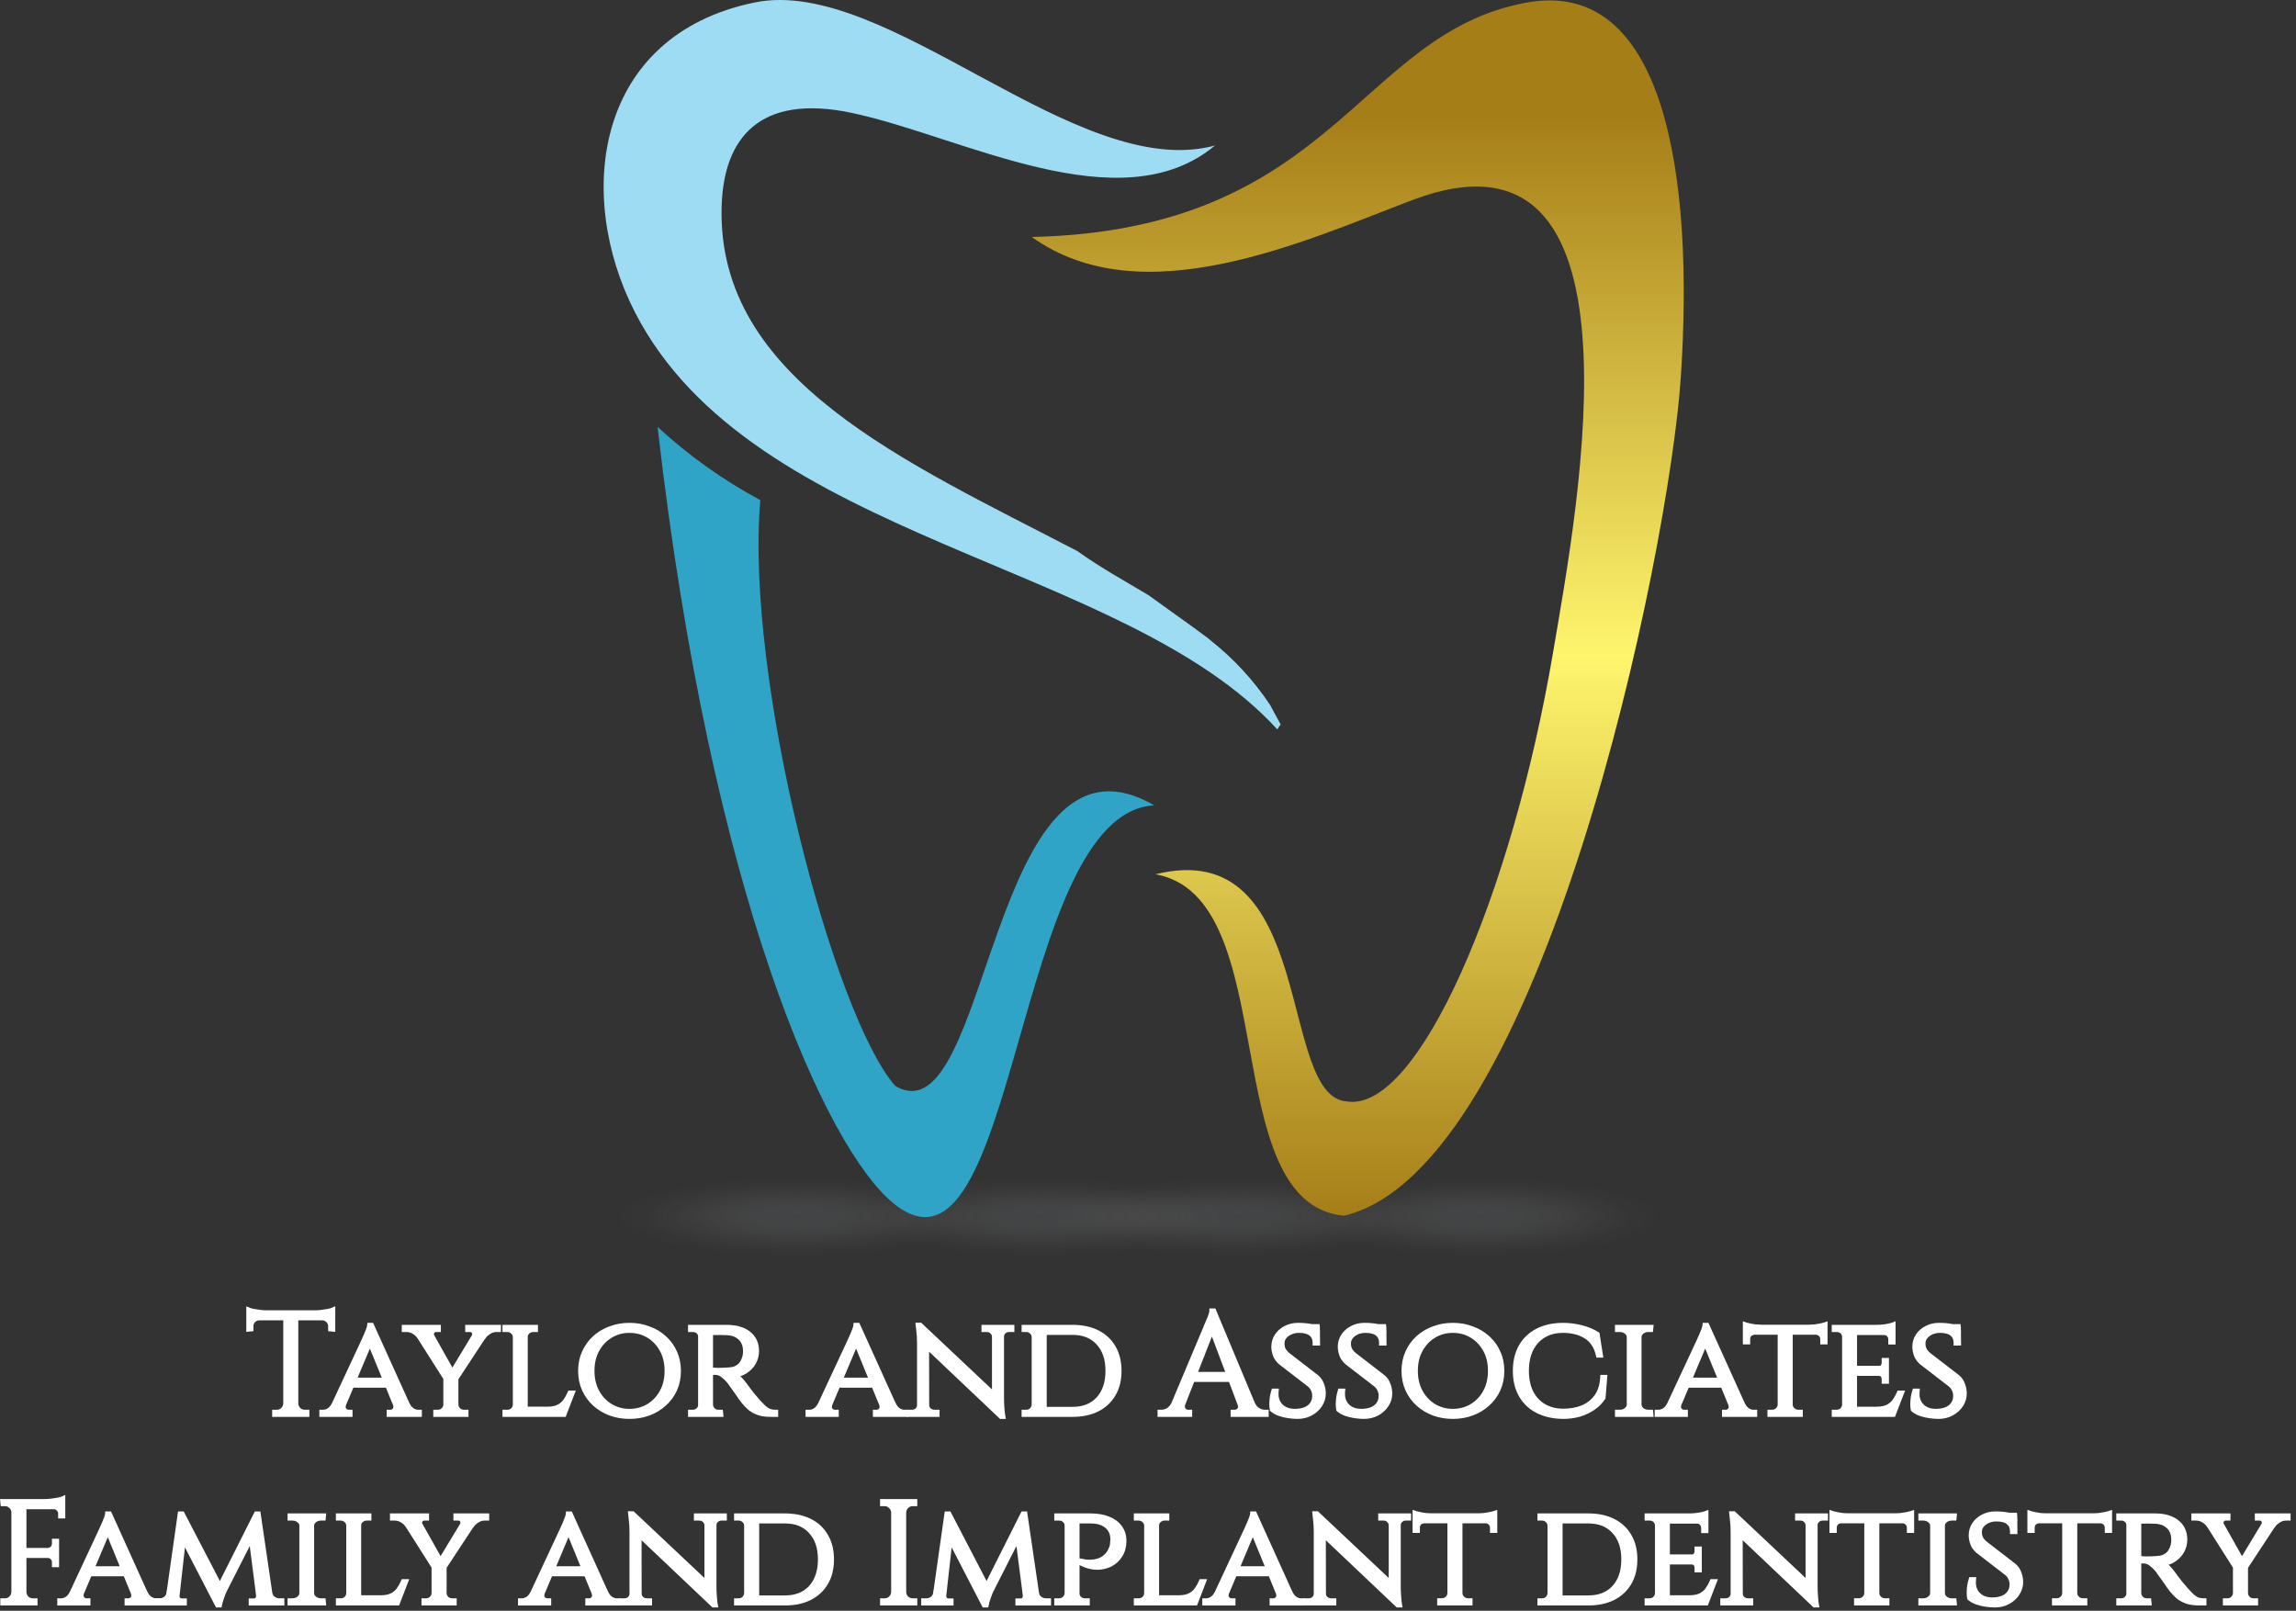 <svg width="201" height="141" viewBox="0 0 201 141" fill="none" xmlns="http://www.w3.org/2000/svg">
<rect x="0" y="0" width="201" height="141" fill="#333333" stroke="none"/>
<path opacity="0.22" d="M92.162 106.536C92.162 108.486 99.319 110.065 108.143 110.065C116.978 110.065 124.136 108.486 124.136 106.536C124.136 104.586 116.978 103.006 108.143 103.006C99.319 103.006 92.162 104.586 92.162 106.536Z" fill="url(#paint0_radial_5431_2214)"/>
<path opacity="0.22" d="M145.484 106.536C145.484 108.486 138.329 110.065 129.505 110.065C120.673 110.065 113.515 108.486 113.515 106.536C113.515 104.586 120.673 103.006 129.505 103.006C138.329 103.006 145.484 104.586 145.484 106.536Z" fill="url(#paint1_radial_5431_2214)"/>
<path opacity="0.22" d="M53.757 106.536C53.757 108.486 60.914 110.065 69.741 110.065C78.573 110.065 85.731 108.486 85.731 106.536C85.731 104.586 78.573 103.006 69.741 103.006C60.914 103.006 53.757 104.586 53.757 106.536Z" fill="url(#paint2_radial_5431_2214)"/>
<path opacity="0.22" d="M107.082 106.536C107.082 108.486 99.925 110.065 91.098 110.065C82.266 110.065 75.108 108.486 75.108 106.536C75.108 104.586 82.266 103.006 91.098 103.006C99.925 103.006 107.082 104.586 107.082 106.536Z" fill="url(#paint3_radial_5431_2214)"/>
<path fill-rule="evenodd" clip-rule="evenodd" d="M101.149 76.531C112.427 78.526 106.355 105.31 117.644 106.422C135.016 102.378 146.118 48.395 147.143 33.034C148.33 15.256 145.702 -1.959 133.655 0.225C118.837 2.91 116.872 20.137 90.326 20.745C99.977 27.65 114.076 21.152 123.609 17.527C144.746 9.485 138.15 44.203 135.978 57.014C132.325 78.571 124.104 97.424 117.905 96.416C111.795 96.008 115.345 73.023 101.149 76.531Z" fill="url(#paint4_linear_5431_2214)"/>
<path fill-rule="evenodd" clip-rule="evenodd" d="M101.041 70.499C88.617 71.15 89.128 114.398 78.144 105.274C72.361 100.472 62.281 78.711 57.567 37.369C60.283 39.877 63.306 42.031 66.563 43.78C65.201 59.501 72.991 88.934 78.368 95.052C86.689 100.02 86.547 62.061 101.041 70.499Z" fill="#30A4C6"/>
<path d="M112.115 63.417C111.801 62.856 111.501 62.287 111.201 61.729C109.765 59.564 107.994 57.643 105.953 56.037C105.882 55.968 105.803 55.912 105.729 55.844C104.038 54.587 102.284 53.365 100.565 52.114C98.466 50.854 96.312 49.676 94.326 48.246C79.353 40.442 62.737 33.265 63.174 18.077C63.34 12.185 66.397 8.125 74.655 9.9C84.314 11.975 98.071 19.639 106.366 12.738C94.226 16.017 77.678 -2.176 66.055 0.218C52.111 3.093 50.286 17.003 55.587 27.336C65.857 47.36 98.382 49.119 111.82 63.851C111.911 63.702 112.009 63.557 112.115 63.417Z" fill="#9EDCF4"/>
<path d="M29.226 116.449L29.089 116.436L28.963 116.423L28.85 116.412V116.085C28.85 115.909 28.788 115.765 28.663 115.646L28.661 115.645C28.57 115.554 28.467 115.496 28.35 115.47L28.227 115.454H25.99V122.854C25.997 123.041 26.064 123.201 26.193 123.338C26.329 123.466 26.486 123.528 26.671 123.528H26.959V123.904H23.952V123.528H24.241C24.427 123.528 24.579 123.465 24.706 123.338C24.845 123.2 24.914 123.04 24.921 122.854V115.454H22.684C22.504 115.461 22.358 115.525 22.239 115.645C22.12 115.763 22.061 115.907 22.061 116.085V116.412L21.949 116.423L21.823 116.436L21.685 116.449V114.54L21.857 114.608C21.93 114.638 22.046 114.67 22.21 114.703C22.383 114.736 22.574 114.764 22.782 114.789C22.988 114.814 23.176 114.826 23.346 114.826H27.565C27.744 114.826 27.932 114.814 28.128 114.789H28.129C28.337 114.764 28.527 114.735 28.7 114.702C28.875 114.669 28.989 114.638 29.05 114.61L29.226 114.532V116.449Z" fill="white" stroke="white" stroke-width="0.25"/>
<path d="M32.582 115.922L32.615 115.996L35.663 122.735H35.668L35.701 122.81C35.821 123.082 35.964 123.265 36.123 123.374C36.292 123.481 36.444 123.529 36.581 123.529H36.807V123.905H33.976V123.529H34.201C34.299 123.529 34.397 123.484 34.497 123.37C34.568 123.282 34.589 123.153 34.525 122.951L33.867 121.348H30.853L30.175 122.95C30.11 123.153 30.132 123.284 30.204 123.372C30.302 123.483 30.404 123.529 30.512 123.529H30.737V123.905H28.082V123.529H28.308C28.455 123.529 28.611 123.479 28.78 123.372C28.924 123.273 29.056 123.112 29.175 122.881L31.783 117.292C31.784 117.29 31.785 117.288 31.785 117.287C31.788 117.28 31.792 117.271 31.797 117.258C31.808 117.233 31.824 117.195 31.845 117.145L31.848 117.137L32.008 116.781L32.009 116.777C32.075 116.629 32.133 116.485 32.182 116.346C32.231 116.207 32.257 116.104 32.264 116.035L32.275 115.922H32.582ZM31.117 120.72H33.609L32.382 117.727L31.117 120.72Z" fill="white" stroke="white" stroke-width="0.25"/>
<path d="M38.47 116.098V116.474H38.193C38.118 116.474 38.061 116.49 38.016 116.515C37.971 116.54 37.931 116.578 37.899 116.636C37.846 116.738 37.847 116.839 37.912 116.956L38.019 117.149L38.018 117.148L39.599 119.96L41.409 116.966C41.483 116.831 41.48 116.724 41.423 116.626C41.379 116.552 41.317 116.503 41.227 116.484L41.127 116.474H40.851V116.098H43.733V116.474H43.457C43.247 116.474 43.048 116.534 42.857 116.656L42.855 116.657C42.666 116.775 42.519 116.911 42.413 117.063L42.378 117.113H42.362L40.006 120.698V122.967L40.02 123.078C40.045 123.184 40.099 123.278 40.184 123.363C40.302 123.473 40.442 123.528 40.611 123.528H40.888V123.904H38.056V123.528H38.332C38.502 123.528 38.638 123.472 38.747 123.363L38.75 123.361C38.87 123.247 38.931 123.117 38.937 122.967V120.676L36.668 117.101H36.666L36.63 117.05C36.506 116.873 36.353 116.735 36.169 116.635L36.164 116.632C35.992 116.528 35.796 116.474 35.574 116.474H35.298V116.098H38.47Z" fill="white" stroke="white" stroke-width="0.25"/>
<path d="M46.969 116.098V116.474H46.694C46.566 116.474 46.451 116.505 46.347 116.569L46.248 116.644C46.132 116.746 46.076 116.871 46.076 117.029V123.263H47.865C48.172 123.263 48.427 123.231 48.631 123.169L48.819 123.099C49.062 122.981 49.256 122.826 49.402 122.633C49.555 122.423 49.688 122.188 49.802 121.928L49.835 121.853H50.225L50.16 122.023L49.467 123.824L49.436 123.904H44.113V123.528H44.415C44.595 123.528 44.734 123.471 44.842 123.363C44.954 123.251 45.011 123.123 45.019 122.973V117.027C45.011 116.871 44.95 116.745 44.835 116.644L44.833 116.642V116.641C44.715 116.53 44.569 116.474 44.389 116.474H44.113V116.098H46.969Z" fill="white" stroke="white" stroke-width="0.25"/>
<path d="M55.106 115.922C55.706 115.922 56.27 116.021 56.796 116.219H56.797C57.332 116.409 57.8 116.685 58.198 117.049L58.347 117.19C58.684 117.524 58.951 117.911 59.149 118.351H59.148C59.374 118.848 59.486 119.398 59.486 120.001C59.486 120.605 59.375 121.16 59.149 121.665L59.148 121.666C58.922 122.16 58.606 122.59 58.198 122.954C57.8 123.317 57.332 123.597 56.798 123.795L56.797 123.796C56.27 123.986 55.706 124.081 55.106 124.081C54.505 124.081 53.94 123.986 53.413 123.796L53.411 123.795C52.885 123.597 52.418 123.317 52.012 122.954L52.011 122.953C51.612 122.589 51.3 122.159 51.075 121.666L51.074 121.665C50.848 121.16 50.736 120.605 50.736 120.001C50.736 119.398 50.848 118.847 51.074 118.351C51.3 117.849 51.612 117.415 52.011 117.05L52.012 117.049C52.368 116.731 52.771 116.48 53.219 116.294L53.413 116.219C53.94 116.021 54.505 115.922 55.106 115.922ZM55.106 116.55C54.514 116.55 53.978 116.696 53.494 116.986C53.011 117.276 52.627 117.679 52.344 118.198L52.343 118.199C52.061 118.706 51.918 119.305 51.918 120.001C51.918 120.689 52.062 121.289 52.344 121.805C52.627 122.324 53.011 122.727 53.494 123.017C53.978 123.307 54.514 123.453 55.106 123.453C55.705 123.453 56.246 123.307 56.729 123.017C57.212 122.727 57.595 122.324 57.879 121.805C58.161 121.289 58.305 120.689 58.305 120.001C58.305 119.305 58.162 118.706 57.88 118.199L57.879 118.198C57.595 117.679 57.212 117.276 56.729 116.986C56.246 116.696 55.705 116.55 55.106 116.55Z" fill="white" stroke="white" stroke-width="0.25"/>
<path d="M67.999 123.904H67.484C67.013 123.904 66.615 123.844 66.293 123.719L66.292 123.718C65.988 123.597 65.734 123.447 65.536 123.267L65.272 123.002C65.19 122.917 65.115 122.833 65.046 122.751L65.044 122.749C65.009 122.705 64.928 122.598 64.803 122.431L64.799 122.425C64.682 122.25 64.552 122.062 64.41 121.862C64.268 121.661 64.139 121.48 64.022 121.322L64.02 121.32C63.903 121.153 63.833 121.055 63.809 121.022L63.684 120.869C63.554 120.72 63.409 120.586 63.252 120.465L63.25 120.463C63.05 120.302 62.846 120.227 62.636 120.227H62.511V119.842L62.644 119.851H62.647C62.649 119.851 62.652 119.852 62.656 119.852C62.665 119.853 62.678 119.853 62.694 119.854C62.727 119.856 62.777 119.859 62.842 119.863C62.973 119.863 63.142 119.859 63.349 119.851H63.35C63.58 119.843 63.811 119.826 64.041 119.801C64.254 119.771 64.453 119.688 64.639 119.548L64.641 119.547C64.822 119.417 64.973 119.191 65.086 118.853L65.087 118.85C65.117 118.768 65.14 118.669 65.156 118.549C65.172 118.432 65.176 118.31 65.168 118.183V118.179C65.16 117.958 65.117 117.765 65.041 117.597L65.039 117.592C64.971 117.426 64.868 117.282 64.732 117.161L64.729 117.158C64.599 117.036 64.441 116.939 64.254 116.869C64.067 116.799 63.855 116.76 63.614 116.751H63.612C63.22 116.735 62.879 116.73 62.589 116.739C62.466 116.742 62.368 116.743 62.295 116.744V122.967L62.31 123.078C62.334 123.184 62.388 123.278 62.473 123.363C62.582 123.472 62.717 123.528 62.888 123.528H63.164L63.176 123.64L63.189 123.766L63.202 123.904H60.358V123.528H60.659C60.83 123.528 60.965 123.472 61.074 123.363C61.163 123.274 61.217 123.175 61.239 123.062V116.926C61.217 116.808 61.164 116.711 61.077 116.629C60.968 116.527 60.832 116.474 60.659 116.474H60.358V116.098H63.644L63.939 116.107C64.227 116.125 64.493 116.169 64.737 116.242H64.736C65.066 116.337 65.35 116.478 65.583 116.666C65.825 116.854 66.011 117.084 66.137 117.354C66.263 117.625 66.324 117.929 66.324 118.263C66.324 118.637 66.235 118.985 66.057 119.306C65.879 119.627 65.629 119.889 65.311 120.092C65.086 120.24 64.839 120.345 64.57 120.409C64.65 120.475 64.733 120.554 64.817 120.645L65.09 120.951C65.174 121.051 65.25 121.151 65.32 121.25L65.321 121.253C65.323 121.256 65.326 121.259 65.329 121.264C65.336 121.274 65.346 121.288 65.359 121.307C65.386 121.344 65.427 121.4 65.481 121.474L65.893 122.011L66.405 122.612L66.655 122.88C66.734 122.964 66.809 123.04 66.88 123.111H66.879C67.02 123.243 67.167 123.347 67.32 123.424L67.442 123.469C67.571 123.508 67.715 123.528 67.874 123.528H67.999V123.904Z" fill="white" stroke="white" stroke-width="0.25"/>
<path d="M75.146 115.922L75.179 115.996L78.227 122.735H78.232L78.265 122.81C78.385 123.082 78.528 123.265 78.687 123.374C78.856 123.481 79.008 123.529 79.145 123.529H79.371V123.905H76.54V123.529H76.765C76.863 123.529 76.961 123.484 77.061 123.37C77.132 123.282 77.153 123.153 77.088 122.951L76.431 121.348H73.416L72.739 122.95C72.674 123.153 72.696 123.284 72.768 123.372C72.866 123.483 72.968 123.529 73.076 123.529H73.301V123.905H70.646V123.529H70.872C71.019 123.529 71.175 123.479 71.344 123.372C71.488 123.273 71.62 123.112 71.739 122.881L74.347 117.292C74.348 117.29 74.348 117.288 74.349 117.287C74.352 117.28 74.356 117.271 74.361 117.258C74.371 117.233 74.388 117.195 74.409 117.145L74.412 117.137L74.572 116.781L74.573 116.777C74.639 116.629 74.697 116.485 74.746 116.346C74.795 116.207 74.821 116.104 74.828 116.035L74.838 115.922H75.146ZM73.681 120.72H76.173L74.946 117.727L73.681 120.72Z" fill="white" stroke="white" stroke-width="0.25"/>
<path d="M80.592 115.91L80.628 115.944L86.966 121.915V117.01L86.952 116.901C86.927 116.797 86.874 116.707 86.791 116.629C86.682 116.526 86.549 116.474 86.386 116.474H86.046V116.098H88.677V116.474H88.337C88.184 116.474 88.05 116.526 87.929 116.632C87.822 116.734 87.77 116.855 87.77 117.004V122.343C87.77 122.609 87.779 122.867 87.795 123.116C87.812 123.355 87.828 123.552 87.844 123.708L87.873 123.878C87.876 123.897 87.878 123.911 87.879 123.92C87.88 123.925 87.881 123.929 87.881 123.931C87.882 123.932 87.881 123.934 87.881 123.935L87.906 124.081H87.595L87.559 124.046L81.211 118.031L81.22 122.874H81.222V122.999C81.222 123.148 81.274 123.269 81.381 123.371L81.474 123.44C81.57 123.499 81.674 123.529 81.79 123.529H82.128V123.904H79.499V123.529H79.837C80 123.529 80.134 123.477 80.244 123.374C80.325 123.297 80.375 123.209 80.395 123.106L80.405 122.999V117.609C80.405 117.184 80.384 116.821 80.343 116.517V116.514C80.326 116.359 80.314 116.242 80.305 116.165C80.301 116.126 80.297 116.097 80.295 116.078C80.294 116.068 80.294 116.06 80.293 116.055C80.293 116.053 80.293 116.051 80.293 116.05V116.048L80.278 115.91H80.592Z" fill="white" stroke="white" stroke-width="0.25"/>
<path d="M93.891 116.098C94.737 116.098 95.475 116.252 96.1 116.565C96.726 116.878 97.21 117.331 97.55 117.923H97.55C97.891 118.508 98.058 119.203 98.058 120.001C98.058 120.8 97.891 121.494 97.55 122.079C97.211 122.663 96.727 123.116 96.102 123.437H96.1C95.475 123.75 94.737 123.904 93.891 123.904H89.56V123.528H89.849C90.019 123.528 90.153 123.472 90.263 123.364C90.377 123.242 90.435 123.107 90.442 122.955V117.047L90.427 116.926C90.401 116.813 90.344 116.72 90.258 116.644L90.252 116.639C90.142 116.53 90.007 116.474 89.837 116.474H89.56V116.098H93.891ZM91.51 123.276H93.891C94.837 123.276 95.566 122.983 96.092 122.41C96.627 121.826 96.902 121.028 96.902 120.001C96.902 118.975 96.627 118.181 96.092 117.605L96.091 117.604C95.564 117.022 94.837 116.726 93.891 116.726H91.51V123.276Z" fill="white" stroke="white" stroke-width="0.25"/>
<path d="M106.316 114.664L106.347 114.741L109.721 122.81C109.839 123.077 109.992 123.259 110.173 123.369L110.316 123.44C110.457 123.5 110.59 123.529 110.716 123.529H110.941V123.905H107.858V123.529H108.096C108.215 123.529 108.325 123.48 108.43 123.369C108.509 123.279 108.535 123.148 108.468 122.941L107.678 120.845H104.454L103.628 122.953C103.591 123.079 103.592 123.175 103.618 123.247C103.651 123.34 103.703 123.41 103.77 123.46C103.853 123.508 103.93 123.529 104.004 123.529H104.242V123.905H101.461V123.529H101.699C101.865 123.529 102.04 123.478 102.225 123.371C102.396 123.268 102.543 123.101 102.665 122.861L105.538 116.038V116.037L105.539 116.036C105.539 116.034 105.54 116.031 105.542 116.028L105.6 115.886L105.602 115.882C105.651 115.776 105.705 115.648 105.763 115.499L105.765 115.494C105.831 115.347 105.883 115.205 105.924 115.068L105.926 115.062L105.978 114.888C105.989 114.843 105.994 114.811 105.994 114.789V114.664H106.316ZM104.7 120.217H107.442L106.096 116.648L104.7 120.217Z" fill="white" stroke="white" stroke-width="0.25"/>
<path d="M112.327 117.622C112.327 117.719 112.338 117.822 112.361 117.929C112.391 118.024 112.435 118.121 112.496 118.219C112.563 118.317 112.655 118.417 112.773 118.52L115.313 120.482L115.316 120.485C115.527 120.659 115.682 120.883 115.782 121.154L115.846 121.345C115.884 121.473 115.911 121.602 115.926 121.731L115.941 121.924V121.925C115.95 122.32 115.846 122.685 115.631 123.016C115.418 123.345 115.129 123.607 114.767 123.801L114.766 123.802C114.411 123.989 114.017 124.081 113.587 124.081C113.337 124.081 113.066 124.059 112.776 124.016H112.775C112.491 123.973 112.223 123.908 111.972 123.822L111.968 123.821C111.715 123.725 111.5 123.605 111.328 123.459L111.295 123.432L111.287 123.39C111.259 123.261 111.246 123.105 111.246 122.923C111.246 122.733 111.259 122.535 111.285 122.329V122.323C111.319 122.117 111.363 121.931 111.416 121.765L111.443 121.677H111.822L111.81 121.813C111.778 122.173 111.831 122.471 111.959 122.713C112.09 122.958 112.28 123.146 112.534 123.277L112.734 123.358C112.943 123.427 113.18 123.458 113.445 123.452C113.947 123.435 114.325 123.312 114.59 123.091L114.686 123.003C114.894 122.79 114.998 122.522 114.999 122.193C114.999 122.007 114.964 121.845 114.897 121.705L114.894 121.698C114.836 121.551 114.735 121.412 114.588 121.281L112.075 119.345L112.07 119.341C111.821 119.128 111.647 118.888 111.554 118.62C111.467 118.365 111.422 118.121 111.422 117.886C111.422 117.518 111.521 117.183 111.72 116.884C111.917 116.589 112.182 116.357 112.51 116.188C112.848 116.011 113.22 115.922 113.625 115.922C113.862 115.922 114.072 115.931 114.253 115.948C114.428 115.964 114.58 115.987 114.709 116.012L114.71 116.011C114.76 116.017 114.806 116.027 114.851 116.036H115.405L115.412 116.154L115.414 116.192L115.423 116.196L115.424 116.286L115.425 116.394L115.432 116.512H115.426L115.437 117.532L115.438 117.659H115.036V117.534C115.036 117.221 114.931 116.99 114.729 116.824L114.727 116.823C114.525 116.649 114.195 116.55 113.712 116.55C113.367 116.55 113.069 116.635 112.814 116.8L112.707 116.876C112.44 117.082 112.319 117.327 112.327 117.619V117.622Z" fill="white" stroke="white" stroke-width="0.25"/>
<path d="M118.144 117.622C118.144 117.719 118.156 117.822 118.178 117.929C118.208 118.024 118.253 118.121 118.313 118.219C118.381 118.317 118.472 118.417 118.591 118.52L121.131 120.482L121.134 120.485C121.345 120.659 121.5 120.883 121.599 121.154L121.664 121.345C121.701 121.473 121.728 121.602 121.744 121.731L121.759 121.924V121.925C121.768 122.32 121.664 122.685 121.449 123.016C121.235 123.345 120.946 123.607 120.585 123.801L120.584 123.802C120.229 123.989 119.835 124.081 119.405 124.081C119.155 124.081 118.884 124.059 118.594 124.016H118.593C118.309 123.973 118.041 123.908 117.79 123.822L117.786 123.821C117.532 123.725 117.318 123.605 117.145 123.459L117.113 123.432L117.104 123.39C117.077 123.261 117.063 123.105 117.063 122.923C117.063 122.733 117.077 122.535 117.102 122.329V122.323C117.137 122.117 117.181 121.931 117.233 121.765L117.26 121.677H117.639L117.628 121.813C117.596 122.173 117.648 122.471 117.777 122.713C117.907 122.958 118.097 123.146 118.351 123.277L118.552 123.358C118.761 123.427 118.998 123.458 119.262 123.452C119.765 123.435 120.142 123.312 120.408 123.091L120.504 123.003C120.712 122.79 120.816 122.522 120.816 122.193C120.816 122.007 120.781 121.845 120.715 121.705L120.712 121.698C120.653 121.551 120.553 121.412 120.406 121.281L117.892 119.345L117.887 119.341C117.639 119.128 117.464 118.888 117.372 118.62C117.284 118.365 117.24 118.121 117.24 117.886C117.24 117.518 117.339 117.183 117.538 116.884C117.735 116.589 117.999 116.357 118.328 116.188C118.666 116.011 119.038 115.922 119.442 115.922C119.68 115.922 119.89 115.931 120.071 115.948C120.246 115.964 120.398 115.987 120.527 116.012L120.528 116.011C120.577 116.017 120.624 116.027 120.669 116.036H121.222L121.229 116.154L121.231 116.192L121.241 116.196L121.242 116.286L121.243 116.394L121.25 116.512H121.244L121.255 117.532L121.256 117.659H120.853V117.534C120.853 117.221 120.749 116.99 120.547 116.824L120.545 116.823C120.342 116.649 120.012 116.55 119.53 116.55C119.185 116.55 118.887 116.635 118.632 116.8L118.524 116.876C118.258 117.082 118.137 117.327 118.144 117.619V117.622Z" fill="white" stroke="white" stroke-width="0.25"/>
<path d="M127.187 115.922C127.788 115.922 128.351 116.021 128.878 116.219H128.879C129.413 116.409 129.881 116.685 130.28 117.049L130.428 117.19C130.765 117.524 131.033 117.911 131.23 118.351H131.229C131.456 118.848 131.568 119.398 131.568 120.001C131.568 120.605 131.456 121.16 131.23 121.665L131.229 121.666C131.004 122.16 130.687 122.59 130.28 122.954C129.881 123.317 129.414 123.597 128.88 123.795L128.879 123.796C128.352 123.986 127.788 124.081 127.187 124.081C126.586 124.081 126.022 123.986 125.495 123.796L125.493 123.795C124.967 123.597 124.5 123.317 124.094 122.954L124.093 122.953C123.694 122.589 123.382 122.159 123.157 121.666L123.156 121.665C122.93 121.16 122.818 120.605 122.818 120.001C122.818 119.398 122.93 118.847 123.156 118.351C123.381 117.849 123.693 117.415 124.093 117.05L124.094 117.049C124.45 116.731 124.852 116.48 125.301 116.294L125.495 116.219C126.022 116.021 126.586 115.922 127.187 115.922ZM127.187 116.55C126.596 116.55 126.059 116.696 125.576 116.986C125.092 117.276 124.709 117.679 124.426 118.198L124.425 118.199C124.143 118.706 124 119.305 124 120.001C124 120.689 124.143 121.289 124.426 121.805C124.709 122.324 125.092 122.727 125.576 123.017C126.059 123.307 126.596 123.453 127.187 123.453C127.787 123.453 128.327 123.307 128.81 123.017C129.294 122.727 129.677 122.324 129.961 121.805C130.243 121.289 130.386 120.689 130.386 120.001C130.386 119.305 130.243 118.706 129.962 118.199L129.961 118.198C129.677 117.679 129.294 117.276 128.81 116.986C128.327 116.696 127.787 116.55 127.187 116.55Z" fill="white" stroke="white" stroke-width="0.25"/>
<path d="M136.845 115.922C137.377 115.922 137.912 115.991 138.451 116.127C138.99 116.264 139.46 116.458 139.859 116.709L139.907 116.74L139.916 116.796L140.193 118.572L140.216 118.716H139.857L139.835 118.621C139.656 117.874 139.299 117.352 138.771 117.037L138.77 117.036C138.239 116.714 137.595 116.55 136.833 116.55C136.189 116.55 135.637 116.693 135.173 116.973H135.172C134.715 117.245 134.358 117.638 134.099 118.156C133.85 118.664 133.721 119.277 133.721 120.001C133.721 120.707 133.849 121.317 134.098 121.833C134.357 122.342 134.719 122.736 135.185 123.017H135.184C135.649 123.289 136.202 123.431 136.846 123.439C137.462 123.439 138.012 123.341 138.499 123.147L138.678 123.067C139.088 122.867 139.425 122.584 139.692 122.219C139.993 121.807 140.169 121.269 140.21 120.598L140.217 120.481H140.583L140.572 120.616L140.433 122.341L140.431 122.373L140.414 122.399C140.186 122.749 139.888 123.051 139.523 123.303C139.159 123.554 138.749 123.749 138.293 123.886L138.291 123.887C137.834 124.016 137.351 124.081 136.845 124.081H136.844C135.981 124.072 135.223 123.905 134.573 123.576H134.572C133.93 123.246 133.434 122.776 133.086 122.167C132.737 121.556 132.565 120.833 132.565 120.001C132.565 119.162 132.737 118.434 133.086 117.824C133.434 117.215 133.93 116.744 134.572 116.415H134.573C135.223 116.085 135.982 115.922 136.845 115.922Z" fill="white" stroke="white" stroke-width="0.25"/>
<path d="M144.628 116.098L144.614 116.236L144.602 116.362L144.59 116.474H144.314C144.104 116.474 143.931 116.533 143.787 116.648L143.786 116.649C143.654 116.754 143.589 116.88 143.582 117.035V122.967L143.598 123.073C143.625 123.175 143.686 123.268 143.787 123.354L143.901 123.429C144.02 123.494 144.156 123.528 144.314 123.528H144.59L144.602 123.64L144.614 123.766L144.628 123.904H141.506V123.528H141.808C142.017 123.528 142.185 123.469 142.318 123.356L142.321 123.354C142.464 123.24 142.53 123.113 142.538 122.973V117.028C142.53 116.879 142.463 116.755 142.324 116.651L142.318 116.646C142.185 116.533 142.017 116.474 141.808 116.474H141.506V116.098H144.628Z" fill="white" stroke="white" stroke-width="0.25"/>
<path d="M149.482 115.922L149.515 115.996L152.563 122.735H152.568L152.601 122.81C152.721 123.082 152.863 123.265 153.023 123.374C153.192 123.481 153.344 123.529 153.481 123.529H153.706V123.905H150.875V123.529H151.101C151.199 123.529 151.296 123.484 151.397 123.37C151.467 123.282 151.488 123.153 151.424 122.951L150.767 121.348H147.752L147.074 122.95C147.009 123.153 147.032 123.284 147.104 123.372C147.202 123.483 147.303 123.529 147.411 123.529H147.637V123.905H144.982V123.529H145.207C145.354 123.529 145.511 123.479 145.68 123.372C145.824 123.273 145.955 123.112 146.074 122.881L148.683 117.292C148.683 117.29 148.684 117.288 148.685 117.287C148.687 117.28 148.691 117.271 148.696 117.258C148.707 117.233 148.723 117.195 148.744 117.145L148.747 117.137L148.907 116.781L148.908 116.777C148.974 116.629 149.032 116.485 149.081 116.346C149.13 116.207 149.156 116.104 149.163 116.035L149.174 115.922H149.482ZM148.017 120.72H150.509L149.281 117.727L148.017 120.72Z" fill="white" stroke="white" stroke-width="0.25"/>
<path d="M159.864 117.558H159.476V117.231C159.476 117.086 159.429 116.971 159.337 116.879L159.33 116.873V116.872C159.247 116.777 159.13 116.721 158.966 116.714H156.817V122.968L156.832 123.077C156.857 123.182 156.914 123.276 157.005 123.361C157.123 123.473 157.265 123.528 157.435 123.528H157.698V123.904H154.854V123.528H155.131C155.301 123.528 155.443 123.473 155.561 123.361C155.682 123.248 155.742 123.118 155.749 122.968V116.714H153.599C153.435 116.721 153.312 116.777 153.219 116.876C153.134 116.968 153.09 117.083 153.09 117.231V117.558H152.701V115.836L152.865 115.892C152.934 115.915 153.043 115.942 153.193 115.976L153.192 115.977C153.346 116.009 153.517 116.037 153.705 116.062C153.895 116.078 154.072 116.086 154.236 116.086H158.329C158.493 116.086 158.665 116.078 158.846 116.062C159.035 116.037 159.207 116.008 159.361 115.976C159.52 115.942 159.631 115.914 159.7 115.892L159.864 115.836V117.558Z" fill="white" stroke="white" stroke-width="0.25"/>
<path d="M165.821 117.57H165.432V117.256C165.432 117.111 165.385 116.99 165.29 116.888L165.286 116.884V116.883C165.204 116.79 165.09 116.739 164.927 116.739H162.446V119.687H164.462C164.614 119.687 164.703 119.645 164.756 119.582C164.82 119.496 164.853 119.398 164.853 119.284V118.995H165.241V121.008H164.853V120.719C164.853 120.603 164.819 120.51 164.756 120.434L164.753 120.43C164.712 120.378 164.653 120.34 164.562 120.324L164.462 120.315H162.446V123.264H164.235C164.645 123.264 164.96 123.206 165.189 123.099C165.433 122.981 165.626 122.826 165.772 122.633C165.925 122.423 166.059 122.188 166.173 121.928L166.206 121.853H166.595L166.53 122.023L165.838 123.824L165.806 123.904H160.483V123.528H160.785C160.965 123.528 161.104 123.472 161.213 123.364C161.324 123.252 161.381 123.123 161.389 122.973V117.011C161.38 116.854 161.322 116.729 161.216 116.629C161.108 116.528 160.968 116.474 160.785 116.474H160.483V116.098H164.26C164.387 116.098 164.518 116.094 164.654 116.083L165.074 116.037C165.366 115.986 165.555 115.943 165.651 115.906L165.821 115.84V117.57Z" fill="white" stroke="white" stroke-width="0.25"/>
<path d="M168.44 117.622C168.44 117.719 168.452 117.822 168.474 117.929C168.504 118.024 168.549 118.121 168.609 118.219C168.677 118.317 168.768 118.417 168.886 118.52L171.427 120.482L171.429 120.485C171.641 120.659 171.796 120.883 171.895 121.154L171.96 121.345C171.997 121.473 172.024 121.602 172.04 121.731L172.054 121.924V121.925C172.063 122.32 171.96 122.685 171.745 123.016C171.531 123.345 171.242 123.607 170.881 123.801L170.88 123.802C170.525 123.989 170.131 124.081 169.701 124.081C169.451 124.081 169.18 124.059 168.889 124.016H168.888C168.605 123.973 168.337 123.908 168.086 123.822L168.082 123.821C167.828 123.725 167.614 123.605 167.441 123.459L167.409 123.432L167.4 123.39C167.372 123.261 167.359 123.105 167.359 122.923C167.359 122.733 167.372 122.535 167.398 122.329V122.323C167.433 122.117 167.477 121.931 167.529 121.765L167.556 121.677H167.935L167.924 121.813C167.892 122.173 167.944 122.471 168.073 122.713C168.203 122.958 168.393 123.146 168.647 123.277L168.847 123.358C169.057 123.427 169.293 123.458 169.558 123.452C170.061 123.435 170.438 123.312 170.704 123.091L170.8 123.003C171.008 122.79 171.112 122.522 171.112 122.193C171.112 122.007 171.077 121.845 171.01 121.705L171.008 121.698C170.949 121.551 170.848 121.412 170.702 121.281L168.188 119.345L168.183 119.341C167.935 119.128 167.76 118.888 167.668 118.62C167.58 118.365 167.536 118.121 167.536 117.886C167.536 117.518 167.635 117.183 167.834 116.884C168.031 116.589 168.295 116.357 168.624 116.188C168.962 116.011 169.334 115.922 169.738 115.922C169.976 115.922 170.186 115.931 170.367 115.948C170.542 115.964 170.694 115.987 170.823 116.012L170.824 116.011C170.873 116.017 170.92 116.027 170.965 116.036H171.518L171.525 116.154L171.527 116.192L171.537 116.196L171.538 116.286L171.539 116.394L171.546 116.512H171.54L171.551 117.532L171.552 117.659H171.149V117.534C171.149 117.221 171.045 116.99 170.843 116.824L170.841 116.823C170.638 116.649 170.308 116.55 169.826 116.55C169.481 116.55 169.183 116.635 168.927 116.8L168.82 116.876C168.554 117.082 168.433 117.327 168.44 117.619V117.622Z" fill="white" stroke="white" stroke-width="0.25"/>
<path d="M5.59 132.792H5.214V132.479C5.214 132.346 5.166 132.236 5.064 132.142L5.058 132.136C4.987 132.06 4.908 132.013 4.816 131.995L4.722 131.986H2.189V135.627H4.193C4.327 135.619 4.437 135.569 4.53 135.477C4.626 135.374 4.672 135.258 4.672 135.123V134.821H5.048V137.062H4.672V136.747C4.672 136.612 4.626 136.501 4.532 136.407L4.529 136.404C4.435 136.303 4.324 136.255 4.192 136.255H2.189V139.361C2.196 139.548 2.263 139.708 2.391 139.845C2.527 139.973 2.685 140.035 2.87 140.035H3.159V140.411H0.151V140.035H0.44C0.626 140.035 0.779 139.972 0.906 139.845C1.044 139.707 1.114 139.547 1.121 139.361V132.39L1.108 132.258C1.083 132.132 1.022 132.022 0.921 131.927L0.918 131.925C0.781 131.788 0.624 131.722 0.44 131.722H0.176L0.165 131.609L0.152 131.483L0.139 131.346H3.929C4.107 131.346 4.295 131.333 4.492 131.309H4.493C4.7 131.284 4.89 131.255 5.063 131.222C5.239 131.188 5.352 131.157 5.414 131.13L5.59 131.052V132.792Z" fill="white" stroke="white" stroke-width="0.25"/>
<path d="M9.638 132.429L9.671 132.502L12.719 139.242H12.724L12.757 139.317C12.877 139.589 13.02 139.772 13.179 139.88C13.348 139.987 13.5 140.036 13.637 140.036H13.863V140.412H11.031V140.036H11.257C11.355 140.036 11.453 139.991 11.553 139.876C11.624 139.789 11.645 139.659 11.58 139.458L10.923 137.855H7.908L7.231 139.457C7.166 139.66 7.188 139.79 7.26 139.878C7.358 139.99 7.46 140.036 7.568 140.036H7.793V140.412H5.138V140.036H5.364C5.511 140.036 5.667 139.986 5.836 139.878C5.98 139.78 6.112 139.619 6.231 139.388L8.839 133.798C8.84 133.797 8.84 133.795 8.841 133.793C8.844 133.787 8.848 133.778 8.853 133.765C8.863 133.74 8.88 133.702 8.901 133.652L8.904 133.644L9.064 133.288L9.065 133.284C9.131 133.136 9.188 132.992 9.238 132.853C9.287 132.714 9.313 132.611 9.32 132.542L9.33 132.429H9.638ZM8.173 137.227H10.665L9.438 134.234L8.173 137.227Z" fill="white" stroke="white" stroke-width="0.25"/>
<path d="M16.005 132.429L16.04 132.497L19.25 138.669L22.353 132.499L22.388 132.429H22.686L22.701 132.536L23.715 139.45C23.748 139.634 23.83 139.772 23.963 139.872C24.109 139.981 24.272 140.036 24.454 140.036H24.768V140.412H21.899V140.048H22.207C22.378 140.041 22.449 139.988 22.479 139.928L22.482 139.922C22.537 139.825 22.555 139.735 22.542 139.649L22.522 139.506H22.528L21.934 134.917L19.744 139.231V139.232C19.744 139.232 19.743 139.234 19.742 139.235C19.741 139.237 19.741 139.24 19.738 139.245C19.734 139.254 19.727 139.267 19.719 139.285C19.702 139.32 19.677 139.374 19.644 139.446C19.587 139.584 19.526 139.751 19.46 139.948V139.95C19.395 140.138 19.346 140.316 19.314 140.486L19.294 140.587H18.988L18.953 140.52L16.113 135.03L15.589 139.719C15.596 139.79 15.618 139.861 15.658 139.931L15.694 139.973C15.739 140.013 15.812 140.043 15.935 140.048H16.231V140.412H13.651V140.036H13.964C14.156 140.036 14.318 139.981 14.453 139.874L14.456 139.872C14.594 139.768 14.675 139.624 14.697 139.428L14.709 139.318H14.719L15.679 132.537L15.695 132.429H16.005Z" fill="white" stroke="white" stroke-width="0.25"/>
<path d="M28.421 132.605L28.407 132.743L28.395 132.869L28.383 132.981H28.107C27.897 132.981 27.724 133.04 27.58 133.155L27.579 133.156C27.447 133.26 27.382 133.387 27.375 133.542V139.474L27.391 139.58C27.418 139.682 27.479 139.775 27.58 139.861L27.694 139.936C27.813 140.001 27.95 140.035 28.107 140.035H28.383L28.395 140.147L28.407 140.273L28.421 140.411H25.299V140.035H25.601C25.81 140.035 25.977 139.976 26.111 139.863L26.114 139.861C26.257 139.747 26.323 139.62 26.331 139.48V133.535C26.323 133.386 26.256 133.262 26.117 133.158L26.111 133.153C25.977 133.04 25.81 132.981 25.601 132.981H25.299V132.605H28.421Z" fill="white" stroke="white" stroke-width="0.25"/>
<path d="M32.387 132.605V132.981H32.111C31.983 132.981 31.868 133.012 31.765 133.076L31.665 133.151C31.55 133.253 31.493 133.378 31.493 133.536V139.77H33.282C33.59 139.77 33.844 139.738 34.049 139.676L34.236 139.606C34.48 139.488 34.673 139.332 34.819 139.14C34.973 138.93 35.106 138.695 35.22 138.435L35.253 138.36H35.643L35.577 138.53L34.885 140.331L34.854 140.411H29.53V140.035H29.832C30.012 140.035 30.152 139.978 30.26 139.87C30.371 139.758 30.428 139.63 30.437 139.48V133.534C30.428 133.378 30.368 133.252 30.253 133.151L30.25 133.149V133.148C30.132 133.037 29.987 132.981 29.807 132.981H29.53V132.605H32.387Z" fill="white" stroke="white" stroke-width="0.25"/>
<path d="M37.437 132.605V132.981H37.161C37.086 132.981 37.028 132.997 36.983 133.022C36.938 133.047 36.899 133.085 36.867 133.143C36.814 133.245 36.815 133.346 36.879 133.462L36.987 133.656L36.986 133.655L38.567 136.467L40.377 133.473C40.45 133.338 40.447 133.231 40.39 133.133C40.346 133.059 40.285 133.01 40.195 132.991L40.094 132.981H39.819V132.605H42.701V132.981H42.424C42.215 132.981 42.016 133.04 41.825 133.163L41.823 133.164C41.633 133.282 41.487 133.418 41.38 133.57L41.345 133.62H41.33L38.973 137.205V139.474L38.988 139.584C39.012 139.691 39.066 139.785 39.151 139.87C39.269 139.98 39.409 140.035 39.579 140.035H39.855V140.411H37.023V140.035H37.299C37.47 140.035 37.605 139.979 37.714 139.87L37.717 139.868C37.838 139.754 37.898 139.624 37.905 139.474V137.183L35.635 133.608H35.633L35.597 133.557C35.474 133.38 35.32 133.242 35.136 133.142L35.131 133.139C34.959 133.035 34.764 132.981 34.541 132.981H34.265V132.605H37.437Z" fill="white" stroke="white" stroke-width="0.25"/>
<path d="M49.973 132.429L50.006 132.502L53.054 139.242H53.059L53.092 139.317C53.212 139.589 53.355 139.772 53.514 139.88C53.683 139.987 53.835 140.036 53.972 140.036H54.197V140.412H51.366V140.036H51.592C51.69 140.036 51.788 139.991 51.888 139.876C51.959 139.789 51.98 139.659 51.915 139.458L51.258 137.855H48.243L47.566 139.457C47.5 139.66 47.523 139.79 47.595 139.878C47.693 139.99 47.795 140.036 47.903 140.036H48.128V140.412H45.473V140.036H45.698C45.845 140.036 46.002 139.986 46.171 139.878C46.315 139.78 46.447 139.619 46.566 139.388L49.174 133.798C49.175 133.797 49.175 133.795 49.176 133.793C49.178 133.787 49.182 133.778 49.188 133.765C49.198 133.74 49.215 133.702 49.236 133.652L49.238 133.644L49.399 133.288L49.4 133.284C49.465 133.136 49.523 132.992 49.572 132.853C49.622 132.714 49.648 132.611 49.654 132.542L49.665 132.429H49.973ZM48.508 137.227H51L49.773 134.234L48.508 137.227Z" fill="white" stroke="white" stroke-width="0.25"/>
<path d="M55.419 132.417L55.456 132.451L61.794 138.421V133.517L61.779 133.408C61.755 133.304 61.702 133.214 61.619 133.136C61.509 133.033 61.376 132.981 61.213 132.981H60.873V132.605H63.504V132.981H63.165C63.011 132.981 62.877 133.033 62.756 133.139C62.649 133.241 62.597 133.362 62.597 133.511V138.85C62.597 139.116 62.606 139.374 62.623 139.623C62.639 139.861 62.655 140.059 62.671 140.215L62.7 140.385C62.703 140.404 62.705 140.418 62.706 140.427C62.707 140.432 62.708 140.436 62.709 140.438C62.709 140.439 62.708 140.441 62.709 140.442L62.733 140.587H62.422L62.386 140.553L56.039 134.538L56.047 139.38H56.049V139.505C56.049 139.654 56.101 139.776 56.209 139.877L56.301 139.947C56.397 140.006 56.502 140.036 56.617 140.036H56.956V140.411H54.326V140.036H54.665C54.828 140.036 54.961 139.983 55.071 139.88C55.153 139.804 55.202 139.715 55.222 139.613L55.232 139.505V134.116C55.232 133.691 55.211 133.327 55.17 133.024V133.021C55.154 132.866 55.141 132.749 55.132 132.671C55.128 132.633 55.125 132.604 55.123 132.584C55.121 132.575 55.121 132.567 55.121 132.562C55.12 132.56 55.12 132.558 55.12 132.557V132.555L55.105 132.417H55.419Z" fill="white" stroke="white" stroke-width="0.25"/>
<path d="M68.718 132.605L69.031 132.612C69.747 132.646 70.38 132.798 70.927 133.072C71.553 133.385 72.037 133.838 72.376 134.43H72.377C72.718 135.015 72.885 135.71 72.885 136.508C72.885 137.306 72.718 138.001 72.377 138.585C72.037 139.169 71.554 139.623 70.929 139.944H70.927C70.302 140.256 69.564 140.411 68.718 140.411H64.387V140.035H64.676C64.846 140.035 64.98 139.979 65.089 139.871C65.204 139.749 65.262 139.614 65.269 139.461V133.554L65.253 133.433C65.228 133.32 65.171 133.227 65.085 133.151L65.079 133.146C64.969 133.037 64.834 132.981 64.664 132.981H64.387V132.605H68.718ZM66.337 139.783H68.718C69.664 139.783 70.392 139.49 70.918 138.917C71.454 138.332 71.729 137.535 71.729 136.508C71.729 135.482 71.454 134.687 70.918 134.112L70.918 134.111C70.391 133.529 69.664 133.233 68.718 133.233H66.337V139.783Z" fill="white" stroke="white" stroke-width="0.25"/>
<path d="M80.177 131.346V131.722H79.888C79.704 131.722 79.547 131.787 79.41 131.924C79.282 132.052 79.214 132.207 79.207 132.395V139.361C79.214 139.548 79.281 139.708 79.41 139.845C79.546 139.972 79.703 140.035 79.888 140.035H80.177V140.411H77.169V140.035H77.458C77.644 140.035 77.797 139.972 77.924 139.845C78.062 139.707 78.132 139.547 78.139 139.361V132.395C78.132 132.209 78.062 132.055 77.926 131.927L77.921 131.922C77.793 131.787 77.642 131.722 77.458 131.722H77.169V131.346H80.177Z" fill="white" stroke="white" stroke-width="0.25"/>
<path d="M83.125 132.429L83.16 132.497L86.37 138.669L89.473 132.499L89.508 132.429H89.806L89.821 132.536L90.835 139.45C90.868 139.634 90.95 139.772 91.083 139.872C91.229 139.981 91.392 140.036 91.574 140.036H91.888V140.412H89.019V140.048H89.327C89.498 140.041 89.569 139.988 89.599 139.928L89.602 139.922C89.657 139.825 89.674 139.735 89.662 139.649L89.642 139.506H89.648L89.054 134.917L86.864 139.231V139.232C86.864 139.232 86.863 139.234 86.862 139.235C86.861 139.237 86.861 139.24 86.859 139.245C86.854 139.254 86.847 139.267 86.839 139.285C86.822 139.32 86.797 139.374 86.764 139.446C86.707 139.584 86.646 139.751 86.58 139.948V139.95C86.515 140.138 86.466 140.316 86.434 140.486L86.414 140.587H86.109L86.073 140.52L83.233 135.03L82.709 139.719C82.716 139.79 82.738 139.861 82.778 139.931L82.814 139.973C82.859 140.013 82.932 140.043 83.055 140.048H83.351V140.412H80.771V140.036H81.084C81.276 140.036 81.438 139.981 81.573 139.874L81.576 139.872C81.714 139.768 81.795 139.624 81.817 139.428L81.829 139.318H81.839L82.799 132.537L82.815 132.429H83.125Z" fill="white" stroke="white" stroke-width="0.25"/>
<path d="M95.49 132.605C96.09 132.605 96.616 132.694 97.063 132.878H97.062C97.508 133.054 97.859 133.315 98.109 133.664H98.111C98.363 134.007 98.487 134.415 98.487 134.883C98.487 135.381 98.373 135.816 98.14 136.183C97.918 136.538 97.621 136.814 97.249 137.009L97.247 137.01C96.876 137.196 96.466 137.288 96.02 137.288H96.018C95.569 137.279 95.123 137.165 94.68 136.948L94.611 136.914V136.559L94.758 136.586H94.759C94.759 136.587 94.761 136.587 94.762 136.587C94.764 136.588 94.767 136.588 94.771 136.588C94.779 136.59 94.792 136.593 94.809 136.596C94.842 136.602 94.891 136.611 94.957 136.624H94.958C95.09 136.647 95.262 136.659 95.475 136.659C95.681 136.651 95.9 136.616 96.134 136.551C96.358 136.482 96.568 136.358 96.766 136.176L96.768 136.175C96.966 136 97.128 135.743 97.249 135.396L97.25 135.395C97.279 135.316 97.298 135.219 97.306 135.102V135.093C97.322 134.972 97.33 134.86 97.33 134.757C97.33 134.278 97.167 133.912 96.847 133.645C96.524 133.376 96.068 133.233 95.466 133.233H94.382V139.569C94.405 139.681 94.458 139.781 94.547 139.87C94.665 139.98 94.805 140.035 94.975 140.035H95.275V140.411H92.419V140.035H92.721C92.891 140.035 93.027 139.979 93.136 139.87L93.139 139.868C93.258 139.756 93.317 139.628 93.325 139.48V133.521C93.317 133.365 93.257 133.24 93.142 133.138L93.139 133.136C93.03 133.034 92.894 132.981 92.721 132.981H92.419V132.605H95.49Z" fill="white" stroke="white" stroke-width="0.25"/>
<path d="M102.239 132.605V132.981H101.964C101.836 132.981 101.721 133.012 101.617 133.076L101.518 133.151C101.402 133.253 101.346 133.378 101.346 133.536V139.77H103.135C103.442 139.77 103.697 139.738 103.901 139.676L104.089 139.606C104.332 139.488 104.526 139.332 104.672 139.14C104.825 138.93 104.959 138.695 105.072 138.435L105.106 138.36H105.495L105.43 138.53L104.737 140.331L104.706 140.411H99.383V140.035H99.685C99.865 140.035 100.004 139.978 100.112 139.87C100.224 139.758 100.281 139.63 100.289 139.48V133.534C100.281 133.378 100.22 133.252 100.106 133.151L100.103 133.149V133.148C99.985 133.037 99.84 132.981 99.659 132.981H99.383V132.605H102.239Z" fill="white" stroke="white" stroke-width="0.25"/>
<path d="M109.877 132.429L109.91 132.502L112.958 139.242H112.963L112.996 139.317C113.116 139.589 113.259 139.772 113.418 139.88C113.587 139.987 113.739 140.036 113.876 140.036H114.102V140.412H111.271V140.036H111.496C111.594 140.036 111.692 139.991 111.792 139.876C111.863 139.789 111.884 139.659 111.819 139.458L111.162 137.855H108.148L107.47 139.457C107.405 139.66 107.427 139.79 107.499 139.878C107.597 139.99 107.699 140.036 107.807 140.036H108.032V140.412H105.377V140.036H105.603C105.75 140.036 105.906 139.986 106.075 139.878C106.219 139.78 106.351 139.619 106.47 139.388L109.078 133.798C109.079 133.797 109.079 133.795 109.08 133.793C109.083 133.787 109.087 133.778 109.092 133.765C109.102 133.74 109.119 133.702 109.14 133.652L109.143 133.644L109.303 133.288L109.304 133.284C109.37 133.136 109.428 132.992 109.477 132.853C109.526 132.714 109.552 132.611 109.559 132.542L109.569 132.429H109.877ZM108.412 137.227H110.904L109.677 134.234L108.412 137.227Z" fill="white" stroke="white" stroke-width="0.25"/>
<path d="M115.324 132.417L115.36 132.451L121.698 138.421V133.517L121.683 133.408C121.659 133.304 121.606 133.214 121.523 133.136C121.413 133.033 121.281 132.981 121.118 132.981H120.778V132.605H123.409V132.981H123.069C122.916 132.981 122.781 133.033 122.661 133.139C122.554 133.241 122.501 133.362 122.501 133.511V138.85C122.501 139.116 122.51 139.374 122.527 139.623C122.543 139.861 122.559 140.059 122.576 140.215L122.604 140.385C122.607 140.404 122.609 140.418 122.611 140.427C122.612 140.432 122.612 140.436 122.613 140.438C122.613 140.439 122.613 140.441 122.613 140.442L122.637 140.587H122.327L122.291 140.553L115.943 134.538L115.952 139.38H115.954V139.505C115.954 139.654 116.006 139.776 116.113 139.877L116.206 139.947C116.302 140.006 116.406 140.036 116.521 140.036H116.86V140.411H114.23V140.036H114.569C114.732 140.036 114.865 139.983 114.975 139.88C115.057 139.804 115.106 139.715 115.126 139.613L115.136 139.505V134.116C115.136 133.691 115.116 133.327 115.075 133.024V133.021C115.058 132.866 115.045 132.749 115.037 132.671C115.032 132.633 115.029 132.604 115.027 132.584C115.026 132.575 115.025 132.567 115.025 132.562C115.025 132.56 115.024 132.558 115.024 132.557V132.555L115.009 132.417H115.324Z" fill="white" stroke="white" stroke-width="0.25"/>
<path d="M130.951 134.063H130.563V133.737C130.563 133.592 130.516 133.477 130.424 133.385L130.417 133.379V133.378C130.334 133.282 130.217 133.227 130.052 133.22H127.904V139.474L127.919 139.583C127.944 139.688 128.001 139.782 128.092 139.867C128.21 139.979 128.352 140.034 128.522 140.034H128.785V140.41H125.941V140.034H126.218C126.388 140.034 126.529 139.979 126.648 139.867C126.769 139.754 126.829 139.624 126.836 139.474V133.22H124.686C124.522 133.227 124.399 133.283 124.306 133.382C124.221 133.474 124.177 133.589 124.177 133.737V134.063H123.788V132.342L123.952 132.397C124.021 132.421 124.13 132.448 124.28 132.481L124.279 132.482C124.433 132.515 124.604 132.543 124.792 132.567C124.982 132.584 125.159 132.592 125.323 132.592H129.416C129.579 132.592 129.752 132.584 129.933 132.567C130.122 132.543 130.293 132.514 130.448 132.481C130.607 132.448 130.718 132.42 130.787 132.397L130.951 132.342V134.063Z" fill="white" stroke="white" stroke-width="0.25"/>
<path d="M139.05 132.605C139.896 132.605 140.633 132.759 141.259 133.072C141.884 133.385 142.368 133.838 142.708 134.43H142.709C143.049 135.015 143.217 135.71 143.217 136.508C143.216 137.306 143.049 138.001 142.709 138.585C142.369 139.169 141.885 139.623 141.26 139.944H141.259C140.633 140.256 139.896 140.411 139.05 140.411H134.719V140.035H135.008C135.177 140.035 135.312 139.979 135.421 139.871C135.535 139.749 135.593 139.614 135.6 139.461V133.554L135.585 133.433C135.559 133.32 135.502 133.227 135.416 133.151L135.41 133.146C135.301 133.037 135.165 132.981 134.995 132.981H134.719V132.605H139.05ZM136.669 139.783H139.05C139.996 139.783 140.724 139.49 141.25 138.917C141.786 138.332 142.06 137.535 142.06 136.508C142.06 135.482 141.785 134.687 141.25 134.112L141.249 134.111C140.723 133.529 139.995 133.233 139.05 133.233H136.669V139.783Z" fill="white" stroke="white" stroke-width="0.25"/>
<path d="M149.438 134.077H149.05V133.764C149.05 133.618 149.002 133.498 148.907 133.396L148.903 133.392V133.391C148.822 133.297 148.707 133.246 148.545 133.246H146.063V136.194H148.079C148.231 136.194 148.32 136.152 148.373 136.089C148.437 136.003 148.47 135.906 148.47 135.791V135.502H148.858V137.516H148.47V137.227C148.47 137.11 148.436 137.018 148.373 136.941L148.37 136.938C148.329 136.885 148.27 136.847 148.179 136.831L148.079 136.822H146.063V139.771H147.852C148.262 139.771 148.577 139.713 148.806 139.606C149.05 139.488 149.243 139.333 149.389 139.141C149.543 138.931 149.676 138.696 149.79 138.436L149.823 138.36H150.213L150.147 138.53L149.455 140.331L149.424 140.411H144.1V140.035H144.402C144.582 140.035 144.722 139.979 144.83 139.871C144.941 139.76 144.999 139.631 145.007 139.48V133.519C144.997 133.362 144.939 133.237 144.833 133.137C144.725 133.036 144.585 132.982 144.402 132.981H144.1V132.605H147.878C148.004 132.605 148.136 132.601 148.271 132.591L148.691 132.544C148.983 132.494 149.173 132.45 149.268 132.413L149.438 132.348V134.077Z" fill="white" stroke="white" stroke-width="0.25"/>
<path d="M151.818 132.417L151.854 132.451L158.192 138.421V133.517L158.177 133.408C158.153 133.304 158.1 133.214 158.017 133.136C157.907 133.033 157.775 132.981 157.612 132.981H157.272V132.605H159.903V132.981H159.563C159.41 132.981 159.275 133.033 159.155 133.139C159.048 133.241 158.995 133.362 158.995 133.511V138.85C158.995 139.116 159.004 139.374 159.021 139.623C159.037 139.861 159.053 140.059 159.07 140.215L159.098 140.385C159.101 140.404 159.103 140.418 159.105 140.427C159.106 140.432 159.106 140.436 159.107 140.438C159.107 140.439 159.107 140.441 159.107 140.442L159.131 140.587H158.821L158.785 140.553L152.437 134.538L152.446 139.38H152.448V139.505C152.448 139.654 152.5 139.776 152.607 139.877L152.7 139.947C152.796 140.006 152.9 140.036 153.015 140.036H153.354V140.411H150.724V140.036H151.063C151.226 140.036 151.359 139.983 151.469 139.88C151.551 139.804 151.601 139.715 151.62 139.613L151.63 139.505V134.116C151.63 133.691 151.61 133.327 151.569 133.024V133.021C151.552 132.866 151.539 132.749 151.531 132.671C151.526 132.633 151.523 132.604 151.521 132.584C151.52 132.575 151.519 132.567 151.519 132.562C151.519 132.56 151.518 132.558 151.518 132.557V132.555L151.503 132.417H151.818Z" fill="white" stroke="white" stroke-width="0.25"/>
<path d="M167.445 134.063H167.058V133.737C167.058 133.592 167.011 133.477 166.918 133.385L166.911 133.379V133.378C166.828 133.282 166.712 133.227 166.547 133.22H164.399V139.474L164.413 139.583C164.439 139.688 164.496 139.782 164.586 139.867C164.705 139.979 164.846 140.034 165.017 140.034H165.279V140.41H162.436V140.034H162.712C162.883 140.034 163.024 139.979 163.143 139.867C163.263 139.754 163.323 139.624 163.33 139.474V133.22H161.181C161.016 133.227 160.893 133.283 160.801 133.382C160.716 133.474 160.671 133.589 160.671 133.737V134.063H160.282V132.342L160.446 132.397C160.516 132.421 160.624 132.448 160.775 132.481L160.774 132.482C160.928 132.515 161.098 132.543 161.286 132.567C161.476 132.584 161.654 132.592 161.818 132.592H165.91C166.074 132.592 166.247 132.584 166.428 132.567C166.616 132.543 166.788 132.514 166.943 132.481C167.101 132.448 167.213 132.42 167.281 132.397L167.445 132.342V134.063Z" fill="white" stroke="white" stroke-width="0.25"/>
<path d="M171.187 132.605L171.173 132.743L171.16 132.869L171.149 132.981H170.872C170.663 132.981 170.489 133.04 170.346 133.155L170.345 133.156C170.212 133.26 170.147 133.387 170.141 133.542V139.474L170.156 139.58C170.183 139.682 170.245 139.775 170.346 139.861L170.459 139.936C170.578 140.001 170.715 140.035 170.872 140.035H171.149L171.16 140.147L171.173 140.273L171.187 140.411H168.065V140.035H168.366C168.576 140.035 168.743 139.976 168.877 139.863L168.88 139.861C169.023 139.747 169.089 139.62 169.097 139.48V133.535C169.089 133.386 169.022 133.262 168.883 133.158L168.877 133.153C168.743 133.04 168.576 132.981 168.366 132.981H168.065V132.605H171.187Z" fill="white" stroke="white" stroke-width="0.25"/>
<path d="M173.377 134.128C173.377 134.226 173.388 134.328 173.411 134.436C173.441 134.531 173.485 134.628 173.546 134.726C173.613 134.824 173.705 134.924 173.823 135.027L176.363 136.989L176.366 136.992C176.577 137.166 176.732 137.39 176.832 137.661L176.896 137.852C176.934 137.98 176.961 138.109 176.976 138.238L176.991 138.431V138.432C177 138.827 176.896 139.191 176.681 139.523C176.468 139.852 176.179 140.114 175.817 140.308L175.816 140.309C175.461 140.496 175.067 140.587 174.637 140.587C174.387 140.587 174.116 140.566 173.826 140.523H173.825C173.541 140.48 173.273 140.415 173.022 140.329L173.018 140.328C172.765 140.231 172.55 140.112 172.378 139.966L172.345 139.939L172.337 139.897C172.309 139.768 172.296 139.611 172.296 139.43C172.296 139.24 172.309 139.041 172.335 138.835V138.83C172.369 138.624 172.413 138.438 172.466 138.272L172.493 138.184H172.872L172.86 138.32C172.828 138.679 172.881 138.978 173.01 139.22C173.14 139.465 173.33 139.652 173.584 139.784L173.784 139.865C173.993 139.934 174.23 139.964 174.495 139.958C174.997 139.942 175.375 139.818 175.64 139.598L175.736 139.51C175.944 139.297 176.049 139.029 176.049 138.7C176.049 138.514 176.014 138.352 175.947 138.211L175.944 138.205C175.886 138.058 175.785 137.919 175.638 137.788L173.125 135.852L173.12 135.848C172.871 135.635 172.697 135.395 172.604 135.126C172.517 134.872 172.472 134.627 172.472 134.393C172.472 134.025 172.571 133.689 172.77 133.391C172.967 133.096 173.232 132.863 173.56 132.695C173.898 132.517 174.27 132.429 174.675 132.429C174.912 132.429 175.122 132.437 175.303 132.455C175.478 132.471 175.63 132.494 175.76 132.519L175.76 132.518C175.81 132.524 175.856 132.534 175.901 132.542H176.455L176.462 132.661L176.464 132.699L176.473 132.703L176.474 132.792L176.475 132.901L176.482 133.019H176.476L176.487 134.039L176.488 134.166H176.086V134.041C176.086 133.728 175.981 133.497 175.779 133.331L175.777 133.33C175.575 133.156 175.245 133.057 174.762 133.057C174.417 133.057 174.119 133.141 173.864 133.307L173.757 133.383C173.49 133.589 173.369 133.834 173.377 134.125V134.128Z" fill="white" stroke="white" stroke-width="0.25"/>
<path d="M184.773 134.063H184.385V133.737C184.385 133.592 184.338 133.477 184.246 133.385L184.239 133.379V133.378C184.156 133.282 184.039 133.227 183.875 133.22H181.726V139.474L181.741 139.583C181.766 139.688 181.823 139.782 181.914 139.867C182.033 139.979 182.174 140.034 182.344 140.034H182.607V140.41H179.763V140.034H180.04C180.21 140.034 180.352 139.979 180.47 139.867C180.591 139.754 180.651 139.624 180.658 139.474V133.22H178.509C178.344 133.227 178.221 133.283 178.129 133.382C178.043 133.474 177.999 133.589 177.999 133.737V134.063H177.61V132.342L177.774 132.397C177.843 132.421 177.952 132.448 178.102 132.481L178.101 132.482C178.255 132.515 178.426 132.543 178.614 132.567C178.804 132.584 178.982 132.592 179.145 132.592H183.238C183.402 132.592 183.574 132.584 183.756 132.567C183.944 132.543 184.116 132.514 184.27 132.481C184.429 132.448 184.541 132.42 184.609 132.397L184.773 132.342V134.063Z" fill="white" stroke="white" stroke-width="0.25"/>
<path d="M193.034 140.411H192.519C192.048 140.411 191.649 140.351 191.328 140.226L191.327 140.225C191.023 140.103 190.769 139.954 190.571 139.774L190.306 139.509C190.225 139.424 190.15 139.34 190.081 139.258L190.079 139.255C190.044 139.211 189.963 139.105 189.838 138.938L189.834 138.932C189.717 138.757 189.587 138.569 189.445 138.369C189.303 138.168 189.173 137.987 189.056 137.829L189.054 137.827C188.938 137.66 188.868 137.562 188.844 137.529L188.719 137.375C188.588 137.227 188.444 137.093 188.287 136.972L188.285 136.97C188.085 136.809 187.881 136.734 187.671 136.734H187.546V136.349L187.678 136.358H187.681C187.683 136.358 187.687 136.359 187.691 136.359C187.7 136.359 187.712 136.36 187.729 136.361C187.762 136.363 187.811 136.366 187.877 136.37C188.008 136.37 188.177 136.366 188.384 136.358H188.385C188.615 136.35 188.845 136.333 189.076 136.308C189.289 136.278 189.488 136.194 189.674 136.055L189.676 136.054C189.857 135.924 190.008 135.698 190.121 135.36L190.122 135.357C190.152 135.275 190.175 135.175 190.191 135.056C190.207 134.939 190.211 134.817 190.203 134.69V134.686C190.195 134.465 190.152 134.272 190.076 134.104L190.074 134.099C190.006 133.933 189.903 133.789 189.766 133.667L189.763 133.665C189.634 133.543 189.476 133.446 189.289 133.375C189.102 133.306 188.889 133.266 188.649 133.258H188.647C188.255 133.242 187.914 133.237 187.624 133.246C187.501 133.249 187.403 133.25 187.33 133.25V139.474L187.344 139.584C187.369 139.691 187.423 139.785 187.508 139.87C187.617 139.979 187.752 140.035 187.923 140.035H188.199L188.211 140.147L188.223 140.273L188.237 140.411H185.392V140.035H185.694C185.864 140.035 186 139.979 186.109 139.87C186.198 139.781 186.251 139.681 186.274 139.569V133.433C186.252 133.315 186.199 133.217 186.112 133.136C186.003 133.034 185.867 132.981 185.694 132.981H185.392V132.605H188.678C189.082 132.605 189.447 132.652 189.771 132.749H189.77C190.101 132.844 190.385 132.985 190.618 133.172C190.86 133.36 191.045 133.59 191.172 133.861C191.298 134.132 191.359 134.435 191.359 134.77C191.359 135.143 191.27 135.492 191.092 135.813C190.913 136.134 190.664 136.395 190.345 136.599C190.121 136.747 189.874 136.852 189.605 136.916C189.685 136.982 189.767 137.06 189.851 137.152L190.125 137.458C190.208 137.558 190.285 137.658 190.354 137.757L190.356 137.76C190.358 137.763 190.361 137.766 190.364 137.771C190.371 137.78 190.381 137.795 190.394 137.814C190.421 137.851 190.462 137.907 190.515 137.981L190.927 138.518L191.44 139.119L191.69 139.387C191.769 139.47 191.844 139.547 191.915 139.618H191.914C192.054 139.75 192.201 139.854 192.354 139.931L192.477 139.976C192.606 140.015 192.749 140.035 192.909 140.035H193.034V140.411Z" fill="white" stroke="white" stroke-width="0.25"/>
<path d="M195.138 132.605V132.981H194.861C194.786 132.981 194.729 132.997 194.684 133.022C194.639 133.047 194.6 133.085 194.567 133.143C194.514 133.245 194.515 133.346 194.58 133.462L194.688 133.656L194.687 133.655L196.268 136.467L198.077 133.473C198.151 133.338 198.148 133.231 198.091 133.133C198.047 133.059 197.985 133.01 197.896 132.991L197.795 132.981H197.52V132.605H200.401V132.981H200.125C199.915 132.981 199.716 133.04 199.525 133.163L199.523 133.164C199.334 133.282 199.187 133.418 199.081 133.57L199.046 133.62H199.03L196.674 137.205V139.474L196.688 139.584C196.713 139.691 196.767 139.785 196.852 139.87C196.97 139.98 197.11 140.035 197.279 140.035H197.556V140.411H194.724V140.035H195C195.17 140.035 195.306 139.979 195.415 139.87L195.418 139.868C195.539 139.754 195.599 139.624 195.605 139.474V137.183L193.336 133.608H193.334L193.298 133.557C193.174 133.38 193.021 133.242 192.837 133.142L192.832 133.139C192.66 133.035 192.464 132.981 192.242 132.981H191.966V132.605H195.138Z" fill="white" stroke="white" stroke-width="0.25"/>
<defs>
<radialGradient id="paint0_radial_5431_2214" cx="0" cy="0" r="1" gradientUnits="userSpaceOnUse" gradientTransform="translate(108.149 106.535) rotate(180) scale(15.995 3.527)">
<stop stop-color="#717C83"/>
<stop offset="0.235" stop-color="#A3AAAF" stop-opacity="0.646"/>
<stop offset="0.46" stop-color="#CBCFD2" stop-opacity="0.365"/>
<stop offset="0.668" stop-color="#E8E9EB" stop-opacity="0.164"/>
<stop offset="0.855" stop-color="#F9F9FA" stop-opacity="0.043"/>
<stop offset="1" stop-color="white" stop-opacity="0"/>
</radialGradient>
<radialGradient id="paint1_radial_5431_2214" cx="0" cy="0" r="1" gradientUnits="userSpaceOnUse" gradientTransform="translate(129.5 106.535) scale(15.994 3.527)">
<stop stop-color="#717C83"/>
<stop offset="0.235" stop-color="#A3AAAF" stop-opacity="0.646"/>
<stop offset="0.46" stop-color="#CBCFD2" stop-opacity="0.365"/>
<stop offset="0.668" stop-color="#E8E9EB" stop-opacity="0.164"/>
<stop offset="0.855" stop-color="#F9F9FA" stop-opacity="0.043"/>
<stop offset="1" stop-color="white" stop-opacity="0"/>
</radialGradient>
<radialGradient id="paint2_radial_5431_2214" cx="0" cy="0" r="1" gradientUnits="userSpaceOnUse" gradientTransform="translate(69.744 106.535) rotate(180) scale(15.995 3.527)">
<stop stop-color="#717C83"/>
<stop offset="0.235" stop-color="#A3AAAF" stop-opacity="0.646"/>
<stop offset="0.46" stop-color="#CBCFD2" stop-opacity="0.365"/>
<stop offset="0.668" stop-color="#E8E9EB" stop-opacity="0.164"/>
<stop offset="0.855" stop-color="#F9F9FA" stop-opacity="0.043"/>
<stop offset="1" stop-color="white" stop-opacity="0"/>
</radialGradient>
<radialGradient id="paint3_radial_5431_2214" cx="0" cy="0" r="1" gradientUnits="userSpaceOnUse" gradientTransform="translate(91.095 106.535) scale(15.996 3.528)">
<stop stop-color="#717C83"/>
<stop offset="0.235" stop-color="#A3AAAF" stop-opacity="0.646"/>
<stop offset="0.46" stop-color="#CBCFD2" stop-opacity="0.365"/>
<stop offset="0.668" stop-color="#E8E9EB" stop-opacity="0.164"/>
<stop offset="0.855" stop-color="#F9F9FA" stop-opacity="0.043"/>
<stop offset="1" stop-color="white" stop-opacity="0"/>
</radialGradient>
<linearGradient id="paint4_linear_5431_2214" x1="118.864" y1="106.422" x2="118.864" y2="0.037" gradientUnits="userSpaceOnUse">
<stop stop-color="#A67E18"/>
<stop offset="0.461" stop-color="#FFF56D"/>
<stop offset="0.903" stop-color="#A67E18"/>
</linearGradient>
</defs>
</svg>

